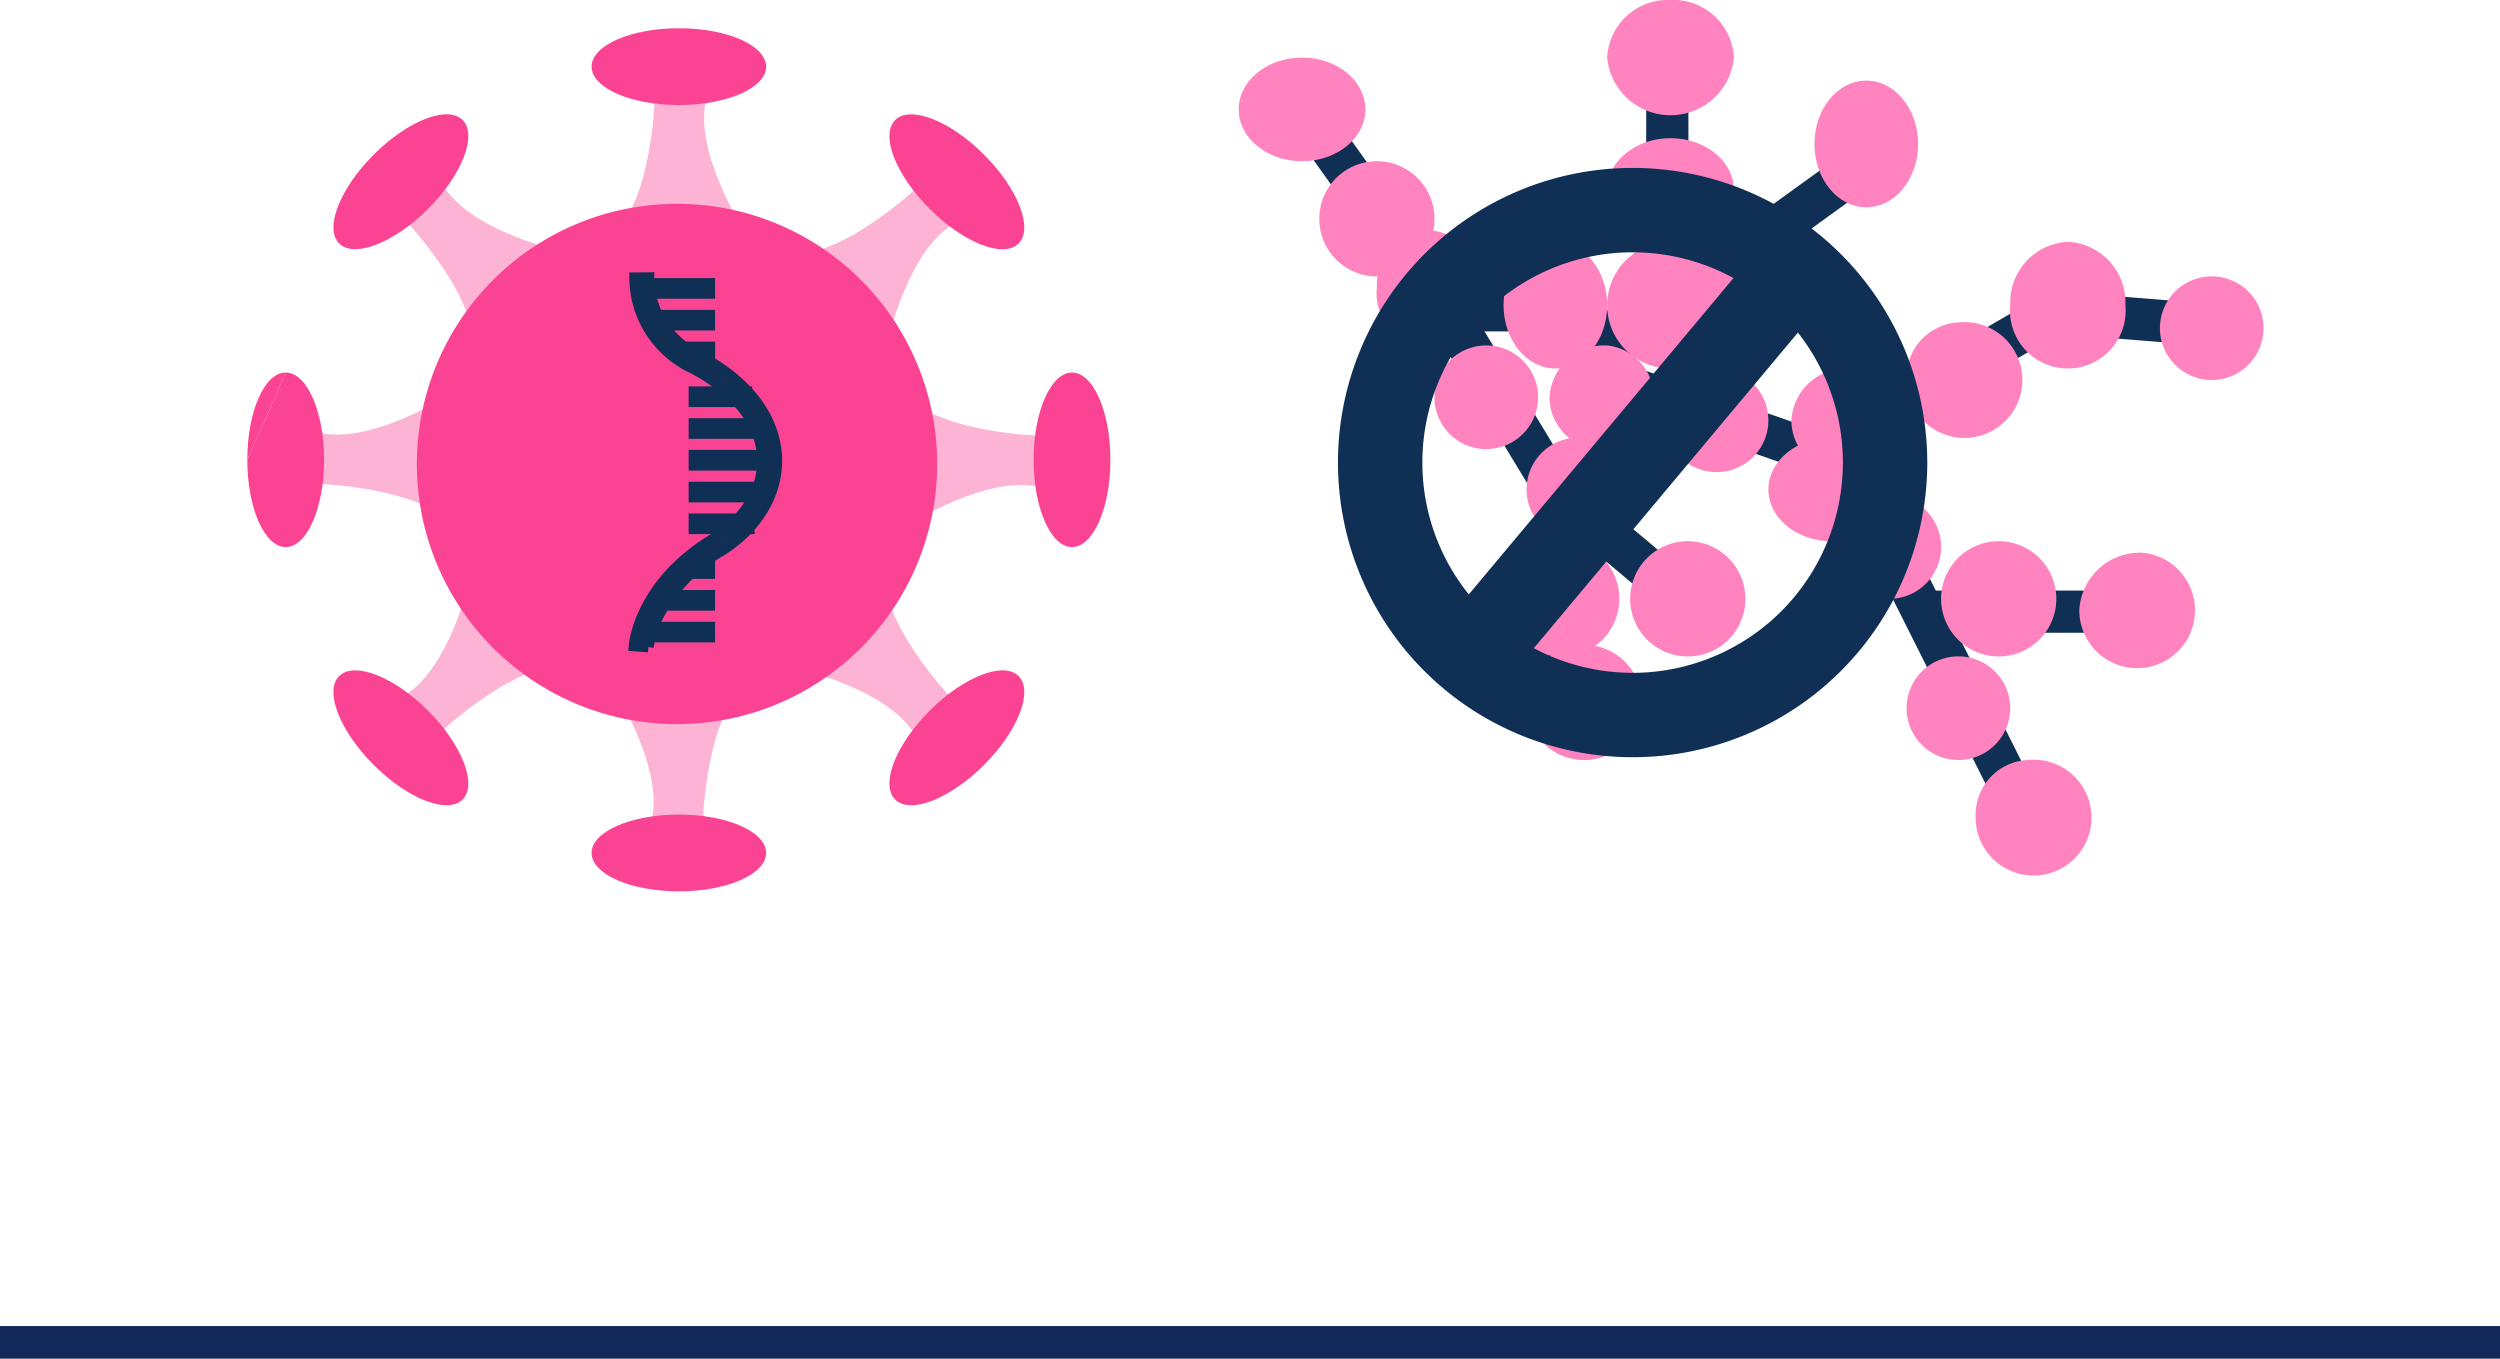 <svg xmlns="http://www.w3.org/2000/svg" xmlns:xlink="http://www.w3.org/1999/xlink" width="230" height="125" viewBox="0 0 230 125"><defs><clipPath id="a"><rect width="185.495" height="82.005" fill="none"/></clipPath><clipPath id="d"><rect width="13.971" height="17.349" fill="none"/></clipPath><clipPath id="e"><rect width="13.973" height="17.349" fill="none"/></clipPath><clipPath id="f"><rect width="17.353" height="13.973" fill="none"/></clipPath><clipPath id="g"><rect width="17.349" height="13.973" fill="none"/></clipPath><clipPath id="h"><rect width="19.195" height="17.516" fill="none"/></clipPath><clipPath id="i"><rect width="19.192" height="17.516" fill="none"/></clipPath><clipPath id="j"><rect width="17.516" height="19.195" fill="none"/></clipPath><clipPath id="k"><rect width="17.516" height="19.192" fill="none"/></clipPath><clipPath id="m"><rect width="230" height="125"/></clipPath></defs><g id="l" clip-path="url(#m)"><rect width="230" height="3" transform="translate(0 122)" fill="#122858"/><g transform="translate(22.752)"><g clip-path="url(#a)"><path d="M177.667,17.973l13.383,18.74h12.7l2.683,6.6,18.076,6.306,1.836,3.943,5.873,5.643,12.8,25.51" transform="translate(-80.7 -8.164)" fill="none" stroke="#102f54" stroke-width="3.882"/><line x1="20.349" transform="translate(154.494 56.273)" fill="none" stroke="#102f54" stroke-width="3.882"/><g clip-path="url(#a)"><path d="M301.613,53.922l-15.7-1.254L263.4,65.71" transform="translate(-119.644 -23.923)" fill="none" stroke="#102f54" stroke-width="3.882"/></g><line x1="24.373" y2="17.618" transform="translate(124.752 14.857)" fill="none" stroke="#102f54" stroke-width="3.882"/><line y2="23.374" transform="translate(130.64 4.762)" fill="none" stroke="#102f54" stroke-width="3.882"/><path d="M224.175,79.023l-11.7-9.821L202.272,52.365" transform="translate(-91.876 -23.785)" fill="none" stroke="#102f54" stroke-width="3.882"/><line x1="1.639" y1="21.632" transform="translate(120.565 45.779)" fill="none" stroke="#102f54" stroke-width="3.882"/><g clip-path="url(#a)"><path d="M172.942,9.706c3.218,0,5.827,2.135,5.827,4.767s-2.609,4.767-5.827,4.767-5.827-2.135-5.827-4.767,2.609-4.767,5.827-4.767" transform="translate(-75.907 -4.409)" fill="#ff83be"/><path d="M186,27.176a5.3,5.3,0,1,1-5.3,5.3,5.3,5.3,0,0,1,5.3-5.3" transform="translate(-82.079 -12.344)" fill="#ff83be"/><path d="M235.057,0a5.581,5.581,0,0,1,5.827,5.3,5.853,5.853,0,0,1-11.654,0A5.581,5.581,0,0,1,235.057,0" transform="translate(-104.121)" fill="#ff83be"/><path d="M235.057,23.293c3.218,0,5.827,2.135,5.827,4.767s-2.609,4.767-5.827,4.767-5.827-2.135-5.827-4.767,2.609-4.767,5.827-4.767" transform="translate(-104.121 -10.58)" fill="#ff83be"/><path d="M268.936,13.588c2.633,0,4.767,2.609,4.767,5.827s-2.135,5.827-4.767,5.827-4.767-2.609-4.767-5.827,2.135-5.827,4.767-5.827" transform="translate(-119.991 -6.172)" fill="#ff83be"/><path d="M250.056,34.94c2.925,0,5.3,1.9,5.3,4.237s-2.371,4.238-5.3,4.238-5.3-1.9-5.3-4.238,2.371-4.237,5.3-4.237" transform="translate(-111.174 -15.87)" fill="#ff83be"/><path d="M243.7,62.115a4.767,4.767,0,1,1-4.767,4.767,4.768,4.768,0,0,1,4.767-4.767" transform="translate(-108.529 -28.214)" fill="#ff83be"/><path d="M265.585,62.115a4.794,4.794,0,1,1-5.3,4.767,5.053,5.053,0,0,1,5.3-4.767" transform="translate(-118.228 -28.214)" fill="#ff83be"/><path d="M284.465,54.351a5.326,5.326,0,1,1-4.767,5.3,5.053,5.053,0,0,1,4.767-5.3" transform="translate(-127.044 -24.687)" fill="#ff83be"/><path d="M302.465,40.763a5.581,5.581,0,0,1,5.3,5.827,5.321,5.321,0,1,1-10.594,0,5.581,5.581,0,0,1,5.3-5.827" transform="translate(-134.98 -18.515)" fill="#ff83be"/><path d="M327.169,46.586a4.767,4.767,0,1,1-4.767,4.767,4.768,4.768,0,0,1,4.767-4.767" transform="translate(-146.441 -21.16)" fill="#ff83be"/><path d="M314.641,93.173a5.321,5.321,0,1,1-5.827,5.3,5.581,5.581,0,0,1,5.827-5.3" transform="translate(-140.269 -42.321)" fill="#ff83be"/><path d="M290.819,91.231a5.3,5.3,0,1,1-5.3,5.3,5.3,5.3,0,0,1,5.3-5.3" transform="translate(-129.69 -41.439)" fill="#ff83be"/><path d="M284.465,110.642a4.767,4.767,0,1,1-4.767,4.767,4.768,4.768,0,0,1,4.767-4.767" transform="translate(-127.044 -50.256)" fill="#ff83be"/><path d="M296.112,128.112a5.327,5.327,0,1,1-4.767,5.3,5.053,5.053,0,0,1,4.767-5.3" transform="translate(-132.335 -58.191)" fill="#ff83be"/><path d="M216.527,91.231a5.326,5.326,0,1,1-4.767,5.3,5.053,5.053,0,0,1,4.767-5.3" transform="translate(-96.186 -41.439)" fill="#ff83be"/><path d="M238.409,91.231a5.3,5.3,0,1,1-5.3,5.3,5.3,5.3,0,0,1,5.3-5.3" transform="translate(-105.884 -41.439)" fill="#ff83be"/><path d="M220.409,73.762a4.767,4.767,0,1,1-4.767,4.767,4.768,4.768,0,0,1,4.767-4.767" transform="translate(-97.949 -33.504)" fill="#ff83be"/><path d="M216.527,40.763c2.633,0,4.767,2.609,4.767,5.827s-2.135,5.827-4.767,5.827-4.767-2.609-4.767-5.827,2.135-5.827,4.767-5.827" transform="translate(-96.186 -18.515)" fill="#ff83be"/><path d="M195.175,38.822a5.053,5.053,0,0,1,4.767,5.3,4.794,4.794,0,1,1-9.535,0,5.053,5.053,0,0,1,4.767-5.3" transform="translate(-86.487 -17.634)" fill="#ff83be"/><path d="M235.057,40.763a5.827,5.827,0,1,1-5.827,5.827,5.827,5.827,0,0,1,5.827-5.827" transform="translate(-104.121 -18.515)" fill="#ff83be"/><path d="M204.88,58.233A4.767,4.767,0,1,1,200.113,63a4.768,4.768,0,0,1,4.767-4.767" transform="translate(-90.895 -26.451)" fill="#ff83be"/><path d="M224.822,58.233a4.794,4.794,0,1,1-5.3,4.767,5.053,5.053,0,0,1,5.3-4.767" transform="translate(-99.713 -26.451)" fill="#ff83be"/><path d="M220.94,108.7a5.3,5.3,0,1,1-5.3,5.3,5.3,5.3,0,0,1,5.3-5.3" transform="translate(-97.949 -49.374)" fill="#ff83be"/><path d="M272.818,83.467a4.767,4.767,0,1,1-4.767,4.767,4.768,4.768,0,0,1,4.767-4.767" transform="translate(-121.754 -37.912)" fill="#ff83be"/><path d="M262.232,73.762c3.218,0,5.827,2.135,5.827,4.767S265.45,83.3,262.232,83.3s-5.827-2.135-5.827-4.767,2.609-4.767,5.827-4.767" transform="translate(-116.464 -33.504)" fill="#ff83be"/><g transform="translate(32.316 4.842)" opacity="0.4"><g clip-path="url(#d)"><path d="M73.182,26.221S68.2,18.833,69.007,13.695s-5.621-4.819-5.621-4.819l.964,4.818s-.482,11.242-5.139,12.526Z" transform="translate(-59.211 -8.872)" fill="#fa4493"/></g></g><path d="M74.094,8.294c0,1.951-3.6,3.533-8.03,3.533s-8.031-1.582-8.031-3.533,3.6-3.534,8.031-3.534,8.03,1.582,8.03,3.533" transform="translate(-26.36 -2.162)" fill="#fa4493"/><g transform="translate(33.118 62.411)" opacity="0.4"><g clip-path="url(#e)"><path d="M60.68,114.352s4.979,7.388,4.175,12.526,5.621,4.818,5.621,4.818l-.964-4.818s.483-11.243,5.14-12.526Z" transform="translate(-60.68 -114.352)" fill="#fa4493"/></g></g><path d="M58.033,140.837c0-1.951,3.6-3.533,8.03-3.533s8.031,1.582,8.031,3.533-3.6,3.533-8.031,3.533-8.03-1.582-8.03-3.533" transform="translate(-26.36 -62.366)" fill="#fa4493"/><g transform="translate(59.813 34.914)" opacity="0.4"><g clip-path="url(#f)"><path d="M109.592,77.944s7.39-4.979,12.526-4.175,4.823-5.621,4.823-5.621l-4.818.964s-11.245-.479-12.531-5.14Z" transform="translate(-109.592 -63.971)" fill="#fa4493"/></g></g><path d="M136.076,78.855c-1.951,0-3.533-3.6-3.533-8.03s1.582-8.031,3.533-8.031,3.533,3.6,3.533,8.031-1.582,8.03-3.533,8.03" transform="translate(-60.204 -28.522)" fill="#fa4493"/><g transform="translate(2.245 35.718)" opacity="0.4"><g clip-path="url(#g)"><path d="M4.118,75.24l4.818-.964s11.241.483,12.526,5.14V65.444s-7.388,4.979-12.526,4.175S4.118,75.24,4.118,75.24" transform="translate(-4.114 -65.444)" fill="#fa4493"/></g></g><path d="M0,70.825c0-4.434,1.582-8.03,3.533-8.03" transform="translate(0 -28.523)" fill="#fa4493"/><path d="M3.532,62.794c1.952,0,3.534,3.6,3.534,8.03s-1.582,8.031-3.534,8.031S0,75.259,0,70.824" transform="translate(0 -28.522)" fill="#fa4493"/><g transform="translate(49.267 51.298)" opacity="0.4"><g clip-path="url(#h)"><path d="M90.269,103.87s8.747,1.705,11.81,5.905,7.385-.565,7.385-.565l-4.088-2.725s-7.614-8.29-5.226-12.5Z" transform="translate(-90.269 -93.99)" fill="#fa4493"/></g></g><path d="M108.764,124.881c-1.38-1.38.044-5.041,3.18-8.176s6.8-4.56,8.177-3.18-.044,5.041-3.18,8.177-6.8,4.559-8.176,3.18" transform="translate(-49.163 -51.326)" fill="#fa4493"/><g transform="translate(10.948 15.791)" opacity="0.4"><g clip-path="url(#i)"><path d="M39.25,36.569s-8.745-1.7-11.81-5.905-7.382.568-7.382.568l4.088,2.725s7.607,8.29,5.223,12.493Z" transform="translate(-20.059 -28.932)" fill="#fa4493"/></g></g><path d="M26.4,19.8c1.38,1.38-.044,5.041-3.18,8.176s-6.8,4.559-8.176,3.18.044-5.041,3.18-8.176,6.8-4.559,8.176-3.18" transform="translate(-6.593 -8.756)" fill="#fa4493"/><g transform="translate(48.7 13.542)" opacity="0.4"><g clip-path="url(#j)"><path d="M99.11,44.007s1.705-8.747,5.905-11.81-.565-7.385-.565-7.385L101.726,28.9s-8.29,7.614-12.5,5.226Z" transform="translate(-89.23 -24.812)" fill="#fa4493"/></g></g><path d="M120.121,31.158c-1.38,1.38-5.041-.044-8.176-3.18s-4.56-6.8-3.18-8.177,5.041.044,8.177,3.18,4.559,6.8,3.18,8.176" transform="translate(-49.164 -8.755)" fill="#fa4493"/><g transform="translate(13.193 51.864)" opacity="0.4"><g clip-path="url(#k)"><path d="M31.809,95.028s-1.7,8.745-5.905,11.81.568,7.382.568,7.382l2.725-4.088s8.29-7.607,12.492-5.223Z" transform="translate(-24.173 -95.028)" fill="#fa4493"/></g></g><path d="M15.042,113.526c1.38-1.38,5.041.044,8.176,3.18s4.56,6.8,3.18,8.176-5.041-.044-8.176-3.18-4.56-6.8-3.18-8.176" transform="translate(-6.593 -51.326)" fill="#fa4493"/><path d="M76.452,58.291A23.935,23.935,0,1,1,52.516,34.355,23.935,23.935,0,0,1,76.452,58.291" transform="translate(-12.983 -15.605)" fill="#fa4493"/><path d="M66.508,80.783l-1.324-.1c.017-.231.5-5.7,7.224-9.817,3.006-1.84,4.677-4.546,4.587-7.425-.1-3.217-2.377-6.163-6.409-8.3A9.227,9.227,0,0,1,65.239,46.8l1.328-.015a7.87,7.87,0,0,0,4.638,7.185c6.039,3.2,7.05,7.278,7.118,9.429.106,3.32-1.847,6.534-5.222,8.6a14.745,14.745,0,0,0-5.614,5.81,8.991,8.991,0,0,0-.978,2.975" transform="translate(-29.608 -21.251)" fill="#162e51"/><path d="M66.508,80.783l-1.324-.1c.017-.231.5-5.7,7.224-9.817,3.006-1.84,4.677-4.546,4.587-7.425-.1-3.217-2.377-6.163-6.409-8.3A9.227,9.227,0,0,1,65.239,46.8l1.328-.015a7.87,7.87,0,0,0,4.638,7.185c6.039,3.2,7.05,7.278,7.118,9.429.106,3.32-1.847,6.534-5.222,8.6a14.745,14.745,0,0,0-5.614,5.81,8.991,8.991,0,0,0-.978,2.975" transform="translate(-29.608 -21.251)" fill="none" stroke="#102f54" stroke-width="0.971"/><path d="M72.654,48.691H66.409l-.132-.925h6.377Z" transform="translate(-30.104 -21.696)" fill="#162e51"/><path d="M72.654,48.691H66.409l-.132-.925h6.377Z" transform="translate(-30.104 -21.696)" fill="none" stroke="#102f54" stroke-width="0.971"/><path d="M72.654,106.629H66.409l-.132-.925h6.377Z" transform="translate(-30.104 -48.013)" fill="#162e51"/><path d="M72.654,106.629H66.409l-.132-.925h6.377Z" transform="translate(-30.104 -48.013)" fill="none" stroke="#102f54" stroke-width="0.971"/><path d="M73.647,101.273H68.466l.6-.925h4.584Z" transform="translate(-31.099 -45.58)" fill="#162e51"/><path d="M73.647,101.273H68.466l.6-.925h4.584Z" transform="translate(-31.099 -45.58)" fill="none" stroke="#102f54" stroke-width="0.971"/><path d="M75.417,95.918H72.362l.862-.925h2.193Z" transform="translate(-32.868 -43.148)" fill="#162e51"/><path d="M75.417,95.918H72.362l.862-.925h2.193Z" transform="translate(-32.868 -43.148)" fill="none" stroke="#102f54" stroke-width="0.971"/><path d="M73.207,54.047H67.626l-.132-.925h5.713Z" transform="translate(-30.657 -24.129)" fill="#162e51"/><path d="M73.207,54.047H67.626l-.132-.925h5.713Z" transform="translate(-30.657 -24.129)" fill="none" stroke="#102f54" stroke-width="0.971"/><path d="M75.312,59.4H72.252l-.132-.925h3.193Z" transform="translate(-32.758 -26.561)" fill="#162e51"/><path d="M75.312,59.4H72.252l-.132-.925h3.193Z" transform="translate(-32.758 -26.561)" fill="none" stroke="#102f54" stroke-width="0.971"/><path d="M75.283,66.024H80.2l.132.93H75.283Z" transform="translate(-34.195 -29.99)" fill="#162e51"/><path d="M75.283,66.024H80.2l.132.93H75.283Z" transform="translate(-34.195 -29.99)" fill="none" stroke="#102f54" stroke-width="0.971"/><path d="M75.282,71.38h6.244l.132.93H75.281Z" transform="translate(-34.194 -32.422)" fill="#162e51"/><path d="M75.282,71.38h6.244l.132.93H75.281Z" transform="translate(-34.194 -32.422)" fill="none" stroke="#102f54" stroke-width="0.971"/><path d="M75.283,76.735h6.975l-.6.93H75.283Z" transform="translate(-34.195 -34.855)" fill="#162e51"/><path d="M75.283,76.735h6.975l-.6.93H75.283Z" transform="translate(-34.195 -34.855)" fill="none" stroke="#102f54" stroke-width="0.971"/><path d="M75.282,82.091h6.244l.132.93H75.281Z" transform="translate(-34.194 -37.287)" fill="#162e51"/><path d="M75.282,82.091h6.244l.132.93H75.281Z" transform="translate(-34.194 -37.287)" fill="none" stroke="#102f54" stroke-width="0.971"/><path d="M75.283,87.446H80.2l.132.93H75.283Z" transform="translate(-34.195 -39.72)" fill="#162e51"/><path d="M75.283,87.446H80.2l.132.93H75.283Z" transform="translate(-34.195 -39.72)" fill="none" stroke="#102f54" stroke-width="0.971"/><line x1="31.318" y2="37.43" transform="translate(112.04 23.708)" fill="none" stroke="#102f54" stroke-width="7.764"/><path d="M214.188,35.418a23.226,23.226,0,1,1-23.226,23.226A23.226,23.226,0,0,1,214.188,35.418Z" transform="translate(-86.739 -16.088)" fill="none" stroke="#102f54" stroke-width="7.764"/></g></g></g></g></svg>